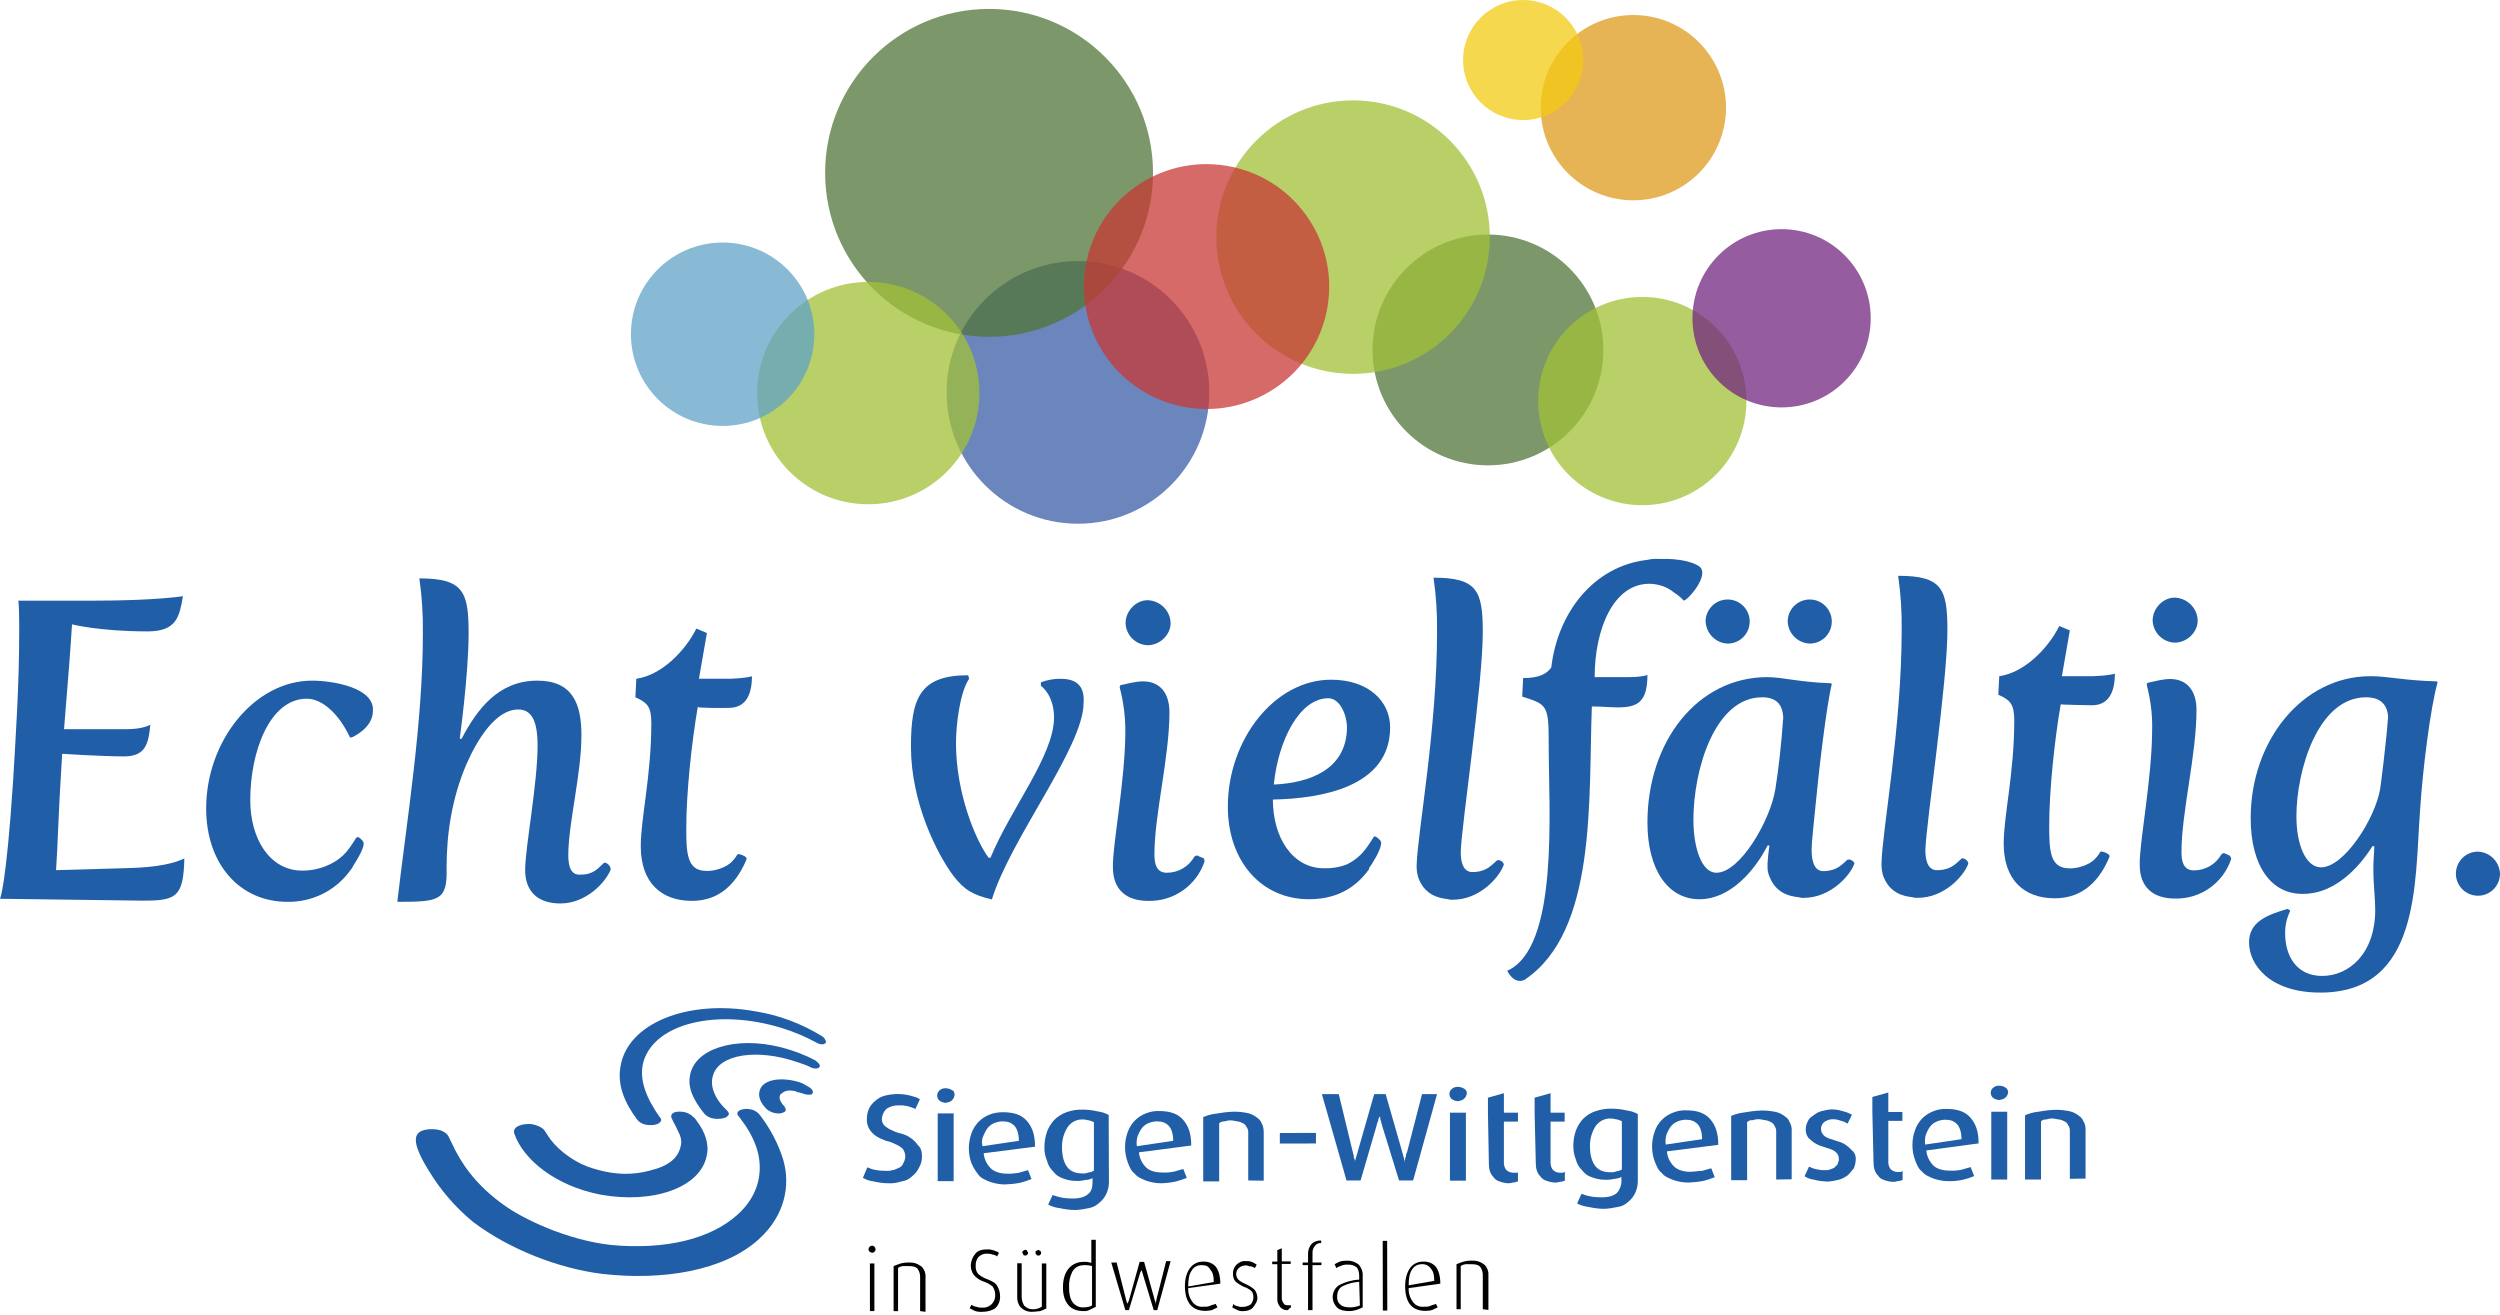<svg enable-background="new 0 0 1065.9 560.5" viewBox="0 0 1065.9 560.5" xmlns="http://www.w3.org/2000/svg"><path d="m370.9 538.7h1.9v20.3h-1.9zm.8-4.6c-.8-.1-1.5-.8-1.4-1.6s.8-1.4 1.6-1.4c.3 0 .6.2.9.4.6.6.7 1.5.1 2.1-.3.4-.8.6-1.2.5" fill="#010101"/><path d="m392.3 559v-14.7c0-1.2-.4-2.4-1.1-3.4-.8-.8-1.9-1.1-3.8-1.1h-2.3c-.8.1-1.6.3-2.2.8v18.4h-1.9v-19.2c1-.4 2-.8 3-1.1 1.2-.3 2.5-.5 3.8-.4 1.9-.1 3.8.6 5.3 1.9 1 1.1 1.6 2.6 1.5 4.1v15z" fill="#010101"/><path d="m419 559.3c-1.1.1-2.3 0-3.4-.4l-2.2-1.1.8-1.5c.8.4 1.1.8 1.9.8.8.3 1.7.5 2.6.4 2.9.3 5.4-1.9 5.6-4.7 0-.3 0-.6 0-.9 0-1.2-.4-2.4-1.1-3.4-1.2-1-2.6-1.7-4.1-2.2-1.6-.6-3.1-1.6-4.1-3-.7-1.1-1.1-2.4-1.1-3.8.1-1.8.7-3.5 1.9-4.9 1.1-1.5 3-1.9 4.9-1.9 1-.1 2 .1 3 .4.8.4 1.5.4 2.2 1.1l-.8 1.5c-.5-.5-1.2-.7-1.9-.8-.7-.3-1.5-.4-2.3-.4-1.4-.1-2.8.5-3.8 1.5-.8 1.1-1.2 2.4-1.1 3.8-.1 1.2.3 2.5 1.1 3.4 1.2 1 2.6 1.8 4.1 2.3 1.9.8 3.4 1.5 4.1 3 .7 1.3 1.1 2.7 1.1 4.1.1 2-.7 4-2.2 5.3-1.5.9-3.3 1.4-5.2 1.4" fill="#010101"/><path d="m442.7 535.3c-.4 0-.8 0-.8-.4-.4-.4-.4-.4-.4-.8s0-.8.4-.8.4-.4.8-.4l.8.4c.4.4.4.4.4.8s0 .8-.4.8c0 .4-.4.4-.8.4m-5.6 0c-.4 0-.8 0-.8-.4s-.4-.4-.4-.8 0-.8.4-.8c.4-.4.4-.4.8-.4s.8 0 .8.4.4.4.4.8 0 .8-.4.8c-.1.4-.5.4-.8.4m3 24c-1.8.1-3.6-.6-4.9-1.9-1.1-1.2-1.6-2.9-1.5-4.5v-14.3h1.9v14.3c0 1.3.4 2.7 1.1 3.8.9.9 2.1 1.5 3.4 1.5 1.5.1 2.9-.3 4.1-1.1v-18.4h1.9v19.2c-.8.4-1.7.8-2.6 1.1-.8 0-1.9.3-3.4.3" fill="#010101"/><path d="m465.6 539.8c-1-.3-2-.4-3-.4-2.6 0-4.1.8-5.3 2.6-1.1 2.1-1.6 4.4-1.5 6.8 0 2.6.4 4.9 1.5 6.4s3 2.4 4.9 2.2c1.2 0 2.3-.2 3.4-.8zm-3.7 19.2c-2.6 0-4.9-.8-6.4-2.6s-2.3-4.1-2.3-7.5.8-6 2.3-7.9 3.9-3 6.4-3c1.1-.1 2.3.1 3.4.4v-9.8h1.9v28.6l-2.3 1.1c-.8.5-1.9.8-3 .7" fill="#010101"/><path d="m493.4 558.6h-1.5l-4.9-16.2c0-.4-.4-.8-.4-1.1.1.4-.1.8-.4 1.1l-4.9 16.2h-1.5l-6-20.3h2.3l4.1 16.2c.1.4.2.8.4 1.1v.8c-.1-.4.1-.8.4-1.1 0-.4.4-.8.4-1.1l4.5-16.2h1.9l4.5 16.2c0 .4.4.8.4 1.1v.8l.4-2.2 4.1-16.2h1.9z" fill="#010101"/><path d="m512.2 539.4c-1.7 0-3.3.8-4.1 2.3-1.1 1.5-1.5 3.8-1.5 6.8l10.9-1.9c0-2.6-.4-4.1-1.5-5.3-.8-1.5-1.9-1.9-3.8-1.9m-5.6 9.8c-.1 2.2.6 4.3 1.9 6 1.1 1.5 3 2.2 4.9 1.9.9.1 1.8 0 2.6-.4s1.5-.4 2.3-.8l.8 1.5-2.2 1.1c-1 .3-2 .4-3 .4-2.6 0-4.9-.8-6.4-2.6s-2.3-4.5-2.3-7.9.8-6 2.3-7.9c1.3-1.7 3.4-2.7 5.6-2.6 2-.1 4 .7 5.3 2.2 1.1 1.5 1.9 3.8 1.9 7.2z" fill="#010101"/><path d="m530.3 559c-.9.1-1.8 0-2.6-.4l-2.3-1.1.4-1.5c.4.4.9.7 1.5.8.8.3 1.7.5 2.6.4 1.2 0 2.4-.4 3.4-1.1.7-.8 1.1-1.9 1.1-3 0-.9-.2-1.9-.8-2.6-1-.9-2.1-1.5-3.4-1.9-1.2-.6-2.4-1.3-3.4-2.2-.8-.9-1.2-2.2-1.1-3.4-.1-1.4.5-2.8 1.5-3.8 1.1-1.1 2.6-1.7 4.1-1.5.9-.1 1.8.1 2.6.4.7.3 1.3.7 1.9 1.1l-.8 1.5c-.5-.5-1.2-.7-1.9-.8-.8 0-1.1-.4-1.9-.4-1.1 0-2.2.4-3 1.1-1.5 1.4-1.5 3.7-.1 5.1 0 0 .1.1.1.1 1 .8 2.2 1.4 3.4 1.9 1.2.6 2.4 1.3 3.4 2.3.7 1 1.1 2.2 1.1 3.4 0 1.5-.8 2.6-1.9 4.1-.9 1-2.4 1.5-3.9 1.5" fill="#010101"/><path d="m549.1 558.6c-1.3.1-2.6-.4-3.4-1.5-.8-1-1.2-2.2-1.1-3.4v-14.7h-2.2v-1.1h2.2v-4.9l1.9-.8v5.6h3.8v1.1h-3.8v14.6c0 .8.3 1.6.8 2.2.4.8 1.1.8 2.3.8h.8v1.1h-.4z" fill="#010101"/><path d="m559.6 539.4v19.2h-1.9v-19.2h-2.3v-1.1h2.3v-3.4c-.1-1.6.4-3.3 1.5-4.5 1.1-1.1 2.6-1.6 4.1-1.5v1.1c-1-.1-2 .3-2.6 1.1-.8.9-1.2 2.1-1.1 3.4v3.8h3.8v1.1z" fill="#010101"/><path d="m579.5 546.5c-2.5.2-4.9.8-7.1 1.9-1.5.8-2.3 2.3-2.3 4.5-.1 1.3.4 2.6 1.5 3.4.8.8 2.2 1.1 4.1 1.1 1.4 0 2.8-.3 4.1-.8zm-4.1 12.5c-2.3 0-4.1-.4-5.3-1.5-1.1-1.1-1.8-2.6-1.9-4.1-.1-2.3 1-4.5 3-5.6 2.6-1.3 5.4-2.1 8.3-2.2v-1.5c0-1.9-.4-3-1.1-3.8-1.1-.8-2.4-1.2-3.8-1.1-.9-.1-1.8.1-2.6.4-.8.4-1.5.4-2.2 1.1l-.8-1.7 2.2-1.1c1-.3 2-.4 3-.4 1.8-.1 3.5.5 4.9 1.5 1.3 1.3 2 3.1 1.9 4.9v13.5c-.8.4-1.7.8-2.6 1.1-.4.1-1.9.5-3 .5" fill="#010101"/><path d="m589.7 528.9h1.9v29.7h-1.9z" fill="#010101" transform="matrix(1 -.002 .002 1 -1.232 1.341)"/><path d="m606.2 539c-1.7 0-3.3.8-4.1 2.2-1.1 1.5-1.5 3.8-1.5 6.8l10.9-1.9c0-2.6-.4-4.1-1.5-5.3-.8-1.2-2.3-1.9-3.8-1.8m-5.6 10.2c-.1 2.2.6 4.3 1.9 6 1.1 1.5 3 2.2 4.9 1.9.9.1 1.8 0 2.6-.4s1.5-.4 2.2-.8l.8 1.5-2.3 1.1c-1 .3-2 .4-3 .4-2.6 0-4.9-.8-6.4-2.6s-2.2-4.5-2.2-7.9.8-6 2.2-7.9c1.3-1.7 3.4-2.7 5.6-2.6 2-.1 4 .7 5.3 2.2 1.1 1.5 1.9 3.8 1.9 7.2z" fill="#010101"/><path d="m632.2 558.2v-14.7c0-1.2-.4-2.4-1.1-3.4-.8-.8-1.9-1.1-3.8-1.1h-2.3c-.8.1-1.6.3-2.2.8v18.4h-1.8v-19.2c1-.4 2-.8 3-1.1 1.2-.3 2.5-.5 3.8-.4 1.9-.1 3.8.6 5.3 1.9 1 1.1 1.6 2.6 1.5 4.1v15z" fill="#010101"/><g fill="#205ea7"><path d="m393.1 493.2c0 1.6-.4 3.1-1.2 4.5-.7 1.5-1.7 2.8-3 3.8-1.2 1.2-2.8 2-4.5 2.2-1.8.6-3.7.9-5.6.8-2.1 0-4.3-.3-6.4-.8-1.6-.2-3.1-.7-4.5-1.5l1.9-4.5c1.1.5 2.2.9 3.4 1.1 1.5.3 3 .4 4.5.4 1.1.1 2.3-.1 3.4-.4.9-.3 1.8-.7 2.6-1.1.7-.4 1.2-1.1 1.5-1.9.5-.8.7-1.7.8-2.6 0-1.2-.4-2.4-1.1-3.4-.9-.8-1.9-1.5-3-1.9-1.3-.7-2.7-1.2-4.1-1.5-1.4-.5-2.8-1.1-4.1-1.9-1.2-.8-2.2-1.8-3-3-.8-1.4-1.2-2.9-1.1-4.5 0-1.4.3-2.8.8-4.1.6-1.3 1.5-2.5 2.6-3.4 1.2-1.1 2.6-1.9 4.1-2.3 3.7-1 7.6-1 11.3 0 1.5.4 3 .8 3.8 1.5l-1.9 4.1c-1-.4-2-.8-3-1.1-1.3-.3-2.7-.5-4.1-.4-1.9-.1-3.7.4-5.3 1.5-1.1 1.1-1.8 2.6-1.9 4.1-.1 1.1.3 2.2 1.1 3 .9.8 1.9 1.5 3 1.9 1.3.7 2.7 1.2 4.1 1.5 1.5.4 2.9 1 4.1 1.9 1.2.8 2.2 1.8 3 3 1.4 1.2 1.8 2.7 1.8 5"/><path d="m399.8 474.7h6.8v28.9h-6.8zm7.2-7.9c-.1.9-.5 1.7-1.1 2.3-.8.8-1.5.8-2.6 1.1-.9 0-1.8-.3-2.6-.8-1.2-.9-1.5-2.7-.6-4 .2-.2.3-.4.6-.6.7-.6 1.7-.9 2.6-.8.9 0 1.8.3 2.6.8.7.2 1.1.9 1.1 2"/><path d="m434.4 486.4c0-3-.8-5.3-1.9-6.4-1.5-1.5-3-1.9-5.3-1.9-1.2.1-2.3.3-3.4.8-1 .4-1.9 1.1-2.6 1.9-.8 1-1.4 2.2-1.9 3.4-.7 1.4-.8 3-.4 4.5zm-15 5.3c.2 2.4 1.3 4.7 3 6.4 1.5 1.5 4.1 2.3 6.8 2.3 1.8.1 3.5-.1 5.3-.4 1.5-.4 2.6-.8 3.8-1.1l1.5 3.8c-1.5.6-3 1.1-4.5 1.5-2.2.5-4.5.7-6.8.8-2.2 0-4.3-.4-6.4-1.1-1.9-.8-3.8-1.5-4.9-3-1.2-1.5-2.2-3.1-3-4.9-1.5-4.1-1.5-8.7 0-12.8.6-1.8 1.7-3.5 3-4.9 1.3-1.3 2.8-2.3 4.5-3 1.9-.8 3.9-1.1 6-1.1 4.5 0 7.9 1.1 10.2 3.8s3.4 6 3.4 10.9z"/><path d="m466.4 478.5c-.4-.4-1.1-.4-1.9-.8-.8 0-1.5-.4-2.6-.4-2.7-.2-5.3 1.1-6.8 3.4-1.6 2.6-2.4 5.6-2.3 8.7 0 3.4.8 6.4 2.3 8.3s3.8 2.6 6.4 2.6c.9.1 1.8-.1 2.6-.4.8-.1 1.6-.3 2.3-.8zm6.4 25.6c0 1.7-.4 3.4-1.1 4.9s-1.7 2.8-3 3.8c-1.2 1.2-2.8 2-4.5 2.3-1.9.4-3.7.7-5.6.8-2.3 0-4.5-.3-6.8-.8-1.7-.2-3.4-.7-4.9-1.5l1.9-4.1c1.1.4 2.3.8 3.8 1.1 1.6.3 3.3.4 4.9.4 3 0 5.3-.8 6.4-1.9 1.5-1.1 1.9-3 1.9-4.9v-1.9c-.9.5-2 .8-3 .8-1.4.3-2.7.5-4.1.4-1.9 0-3.8-.4-5.6-1.1-1.7-.6-3.1-1.6-4.1-3-1.3-1.2-2.2-2.8-2.6-4.5-.8-1.9-1.2-3.9-1.1-6 0-2.2.4-4.3 1.1-6.4.7-1.8 1.7-3.5 3-4.9 1.4-1.5 3.3-2.7 5.3-3.4 2.3-.8 4.7-1.2 7.1-1.1 2.1 0 4.3.3 6.4.8 1.6.2 3.1.7 4.5 1.5z"/><path d="m500.2 486.4c0-3-.8-5.3-1.9-6.4-1.5-1.5-3-1.9-5.3-1.9-1.2.1-2.3.3-3.4.8-1 .4-1.9 1.1-2.6 1.9-.8 1-1.4 2.2-1.9 3.4-.5 1.4-.6 3-.4 4.5zm-14.6 4.9c.2 2.4 1.3 4.7 3 6.4 1.5 1.5 4.1 2.2 6.8 2.2 1.8.1 3.5 0 5.3-.4 1.5-.4 2.6-.8 3.8-1.1l1.5 3.8c-1.5.6-3 1.1-4.5 1.5-2.1.5-4.2.7-6.4.8-2.2 0-4.3-.4-6.4-1.1-1.9-.8-3.8-1.5-4.9-3-1.5-1.1-2.3-3-3-4.9-1.5-4.1-1.5-8.7 0-12.8.6-1.8 1.7-3.5 3-4.9 1.3-1.3 2.8-2.3 4.5-3 1.9-.8 3.9-1.2 6-1.1 4.5 0 7.9 1.1 10.2 3.8s3.4 6 3.4 10.9z"/><path d="m532.2 503.3v-20.7c0-.8-.3-1.6-.8-2.2-.3-.7-.8-1.2-1.5-1.5-.7-.4-1.5-.7-2.2-.8-.8 0-1.9-.4-2.6-.4-1-.1-2 .1-3 .4-.8 0-1.6.2-2.3.8v24.8h-6.8v-27.4c1.8-.8 3.7-1.3 5.6-1.5 2.2-.4 4.5-.7 6.8-.8 1.9-.1 3.8.1 5.6.4 1.5.2 2.9.7 4.1 1.5 1.1.8 2.2 1.5 2.6 2.6.8 1.3 1.1 2.7 1.1 4.2v20.7z"/><path d="m545.8 482.9h15.4v4.5h-15.4z" transform="matrix(1 -.002 .002 1 -1.099 1.257)"/><path d="m602.5 503.3h-6l-7.2-23.3c0-.4-.4-1.1-.4-1.5s-.4-1.1-.4-1.5c.1-.4-.1-.8-.4-1.1.1.4-.1.8-.4 1.1 0 .5-.1 1.1-.4 1.5 0 .4-.4 1.1-.4 1.5l-6.8 23.3h-6l-10.5-36.8h7.2l6 24.8c0 .4.4 1.1.4 1.5-.1.5.1 1.1.4 1.5v1.1c0-.4.1-.8.4-1.1 0-.5.1-1 .4-1.5 0-.4.4-1.1.4-1.5l7.1-24.8h4.9l7.1 24.8c0 .4.4 1.1.4 1.5s.4 1.1.4 1.5v1.5c0-.5.1-1.1.4-1.5 0-.5.1-1 .4-1.5-.1-.5.1-1.1.4-1.5l6.4-24.8h6.4z"/><path d="m618.2 474.4h6.8v29h-6.8zm7.2-8.3c-.1.9-.5 1.7-1.1 2.3-.8.8-1.5.8-2.6 1.1-.9 0-1.8-.3-2.6-.8-1.2-.9-1.5-2.7-.6-3.9.2-.2.3-.4.6-.6.7-.6 1.7-.9 2.6-.8.9 0 1.8.3 2.6.8.7.4 1.1 1.1 1.1 1.9"/><path d="m634.4 474.4v-6.4l6.8-1.9v8.3h6v3.8h-6v17.7c0 1.1.4 2.2 1.1 3 .9.8 2.2 1.2 3.4 1.1h1.5v3.7c-.4 0-.8.4-1.5.4s-1.5.4-2.3.4c-1.4 0-2.8-.3-4.1-.8-1.1-.3-2-1-2.6-1.9-.7-.7-1.2-1.6-1.5-2.6s-.4-2-.4-3l-.4-21.8v3.7"/><path d="m654.3 474.4v-6.4l6.8-1.9v8.3h6v3.8h-6v17.7c0 1.1.4 2.2 1.1 3 .9.8 2.1 1.2 3.4 1.1h.8l.8-.4v3.8c-.4 0-.8.4-1.5.4s-1.5.4-2.3.4c-1.4 0-2.8-.3-4.1-.8-1.1-.3-2-1-2.6-1.9-.7-.7-1.2-1.6-1.5-2.6s-.4-2-.4-3z"/><path d="m691.5 478.1c-.4-.4-1.1-.4-1.9-.8-.8 0-1.5-.4-2.6-.4-2.7-.2-5.3 1.1-6.8 3.4-1.6 2.6-2.4 5.6-2.3 8.6 0 3.4.8 6.4 2.3 8.3s3.8 2.6 6.4 2.6c.9.1 1.8-.1 2.6-.4.8-.1 1.6-.3 2.3-.8zm6.8 25.6c0 1.7-.4 3.4-1.1 4.9s-1.7 2.8-3 3.8c-1.2 1.2-2.8 2-4.5 2.2-1.9.4-3.7.7-5.6.8-2.3 0-4.5-.3-6.8-.8-1.7-.2-3.4-.7-4.9-1.5l1.9-4.1c1.1.4 2.2.8 3.8 1.1s3.3.4 4.9.4c3 0 5.3-.8 6.4-1.9 1.2-1.3 1.9-3.1 1.9-4.9v-1.9c-.9.5-2 .8-3 .8-1.3.3-2.7.5-4.1.4-1.9 0-3.8-.4-5.6-1.1-1.7-.5-3.1-1.6-4.1-3-1.3-1.2-2.2-2.8-2.6-4.5-.8-1.9-1.1-3.9-1.1-6 0-2.2.4-4.3 1.1-6.4.7-1.8 1.7-3.5 3-4.9 1.5-1.5 3.3-2.7 5.3-3.3 2.3-.8 4.7-1.2 7.2-1.1 2.1 0 4.3.3 6.4.8 1.6.2 3.1.7 4.5 1.5z"/><path d="m725.7 485.7c0-3-.8-5.3-1.9-6.4-1.5-1.5-3-1.9-5.3-1.9-1.2.1-2.3.3-3.4.8-1 .4-1.9 1.1-2.6 1.9-.8 1-1.4 2.2-1.9 3.4-.5 1.4-.6 3-.4 4.5zm-15 5.2c.2 2.4 1.3 4.7 3 6.4 1.5 1.5 4.1 2.3 6.8 2.3 1.9 0 3.8-.4 5.3-.4 1.5-.4 2.6-.8 3.8-1.1l1.5 3.8c-1.5.6-3 1.1-4.5 1.5-2.2.5-4.5.7-6.8.8-2.2 0-4.3-.4-6.4-1.1-1.9-.8-3.8-1.5-4.9-3-1.5-1.1-2.2-3-3-4.9-1.5-4.1-1.5-8.7 0-12.8 1.2-3.6 4-6.5 7.5-7.9 1.9-.8 3.9-1.2 6-1.1 4.5 0 7.9 1.1 10.2 3.8s3.4 6 3.4 10.9z"/><path d="m757.3 502.9v-20.7c0-.8-.3-1.6-.8-2.3-.3-.7-.8-1.2-1.5-1.5-.7-.4-1.5-.7-2.2-.8-.8 0-1.9-.4-2.6-.4-1-.1-2 .1-3 .4-.8-.1-1.6.2-2.3.8v24.8h-6.8v-27.4c1.8-.8 3.7-1.3 5.6-1.5 2.2-.4 4.5-.7 6.8-.8 1.9-.1 3.8.1 5.6.4 1.5.2 2.9.7 4.1 1.5 1.1.8 2.3 1.5 2.6 2.6.8 1.2 1.2 2.7 1.1 4.1v20.7z"/><path d="m791.2 494.7c-.1 1.2-.3 2.3-.8 3.4-.8 1.1-1.7 2.1-2.6 3-1.1.8-2.4 1.5-3.8 1.9-1.6.4-3.2.7-4.9.8-1.9-.1-3.8-.3-5.6-.8-1.5-.2-2.9-.7-4.1-1.5l1.9-4.1c.9.5 2 .9 3 1.1 1.4.3 2.7.5 4.1.4.8.1 1.5-.1 2.2-.4.8-.4 1.5-.4 1.9-1.1.4-.4 1.1-.8 1.1-1.5.3-.6.5-1.2.4-1.9 0-1-.4-2-1.1-2.6-.7-.7-1.6-1.2-2.6-1.5l-3.3-1.1c-1.2-.3-2.3-.9-3.4-1.5-1-.7-1.8-1.4-2.6-2.2-.8-1.1-1.2-2.4-1.1-3.8 0-1 .3-2.1.8-3 .4-1.1 1.2-2 2.3-2.6 1-.8 2.1-1.5 3.4-1.9 1.5-.4 3-.7 4.5-.8 1.7 0 3.3.3 4.9.8 1.3.3 2.6.8 3.8 1.5l-1.9 3.8c-.7-.5-1.4-.9-2.3-1.1-1.1-.4-2.2-.7-3.4-.8-1.5-.1-2.9.3-4.1 1.1-1.6 1.2-2 3.5-.8 5.2.1.2.3.3.4.5.7.7 1.6 1.2 2.6 1.5l3.4 1.1c1.2.3 2.3.8 3.4 1.5 1 .7 1.8 1.4 2.6 2.3 1.2.8 1.9 2.5 1.7 4.3"/><path d="m798.3 474v-6.3l6.8-1.9v8.3h6v3.8h-6v17.7c0 1.1.4 2.2 1.1 3 .9.8 2.2 1.2 3.4 1.1h.8l.8-.4v3.8c-.4 0-.8.4-1.5.4s-1.5.4-2.3.4c-1.4 0-2.8-.3-4.1-.8-1.1-.3-2-1-2.6-1.9-.7-.7-1.2-1.6-1.5-2.6s-.4-2-.4-3z"/><path d="m836.3 485.7c0-3-.8-5.3-1.9-6.4-1.5-1.5-3-1.9-5.3-1.9-1.2.1-2.3.3-3.4.8-1 .4-1.9 1.1-2.6 1.9-.8 1-1.4 2.2-1.9 3.4-.5 1.4-.6 3-.4 4.5zm-15 4.8c.2 2.4 1.3 4.7 3 6.4 1.5 1.5 4.1 2.2 6.8 2.2 1.8.1 3.5 0 5.3-.4 1.5-.4 2.6-.8 3.8-1.1l1.5 3.8c-3.4 1.5-7.2 2.3-10.9 2.2-2.2 0-4.3-.4-6.4-1.1-1.9-.8-3.8-1.5-4.9-3-1.5-1.1-2.3-3-3-4.9-1.5-4.1-1.5-8.7 0-12.8.6-1.8 1.7-3.5 3-4.9 1.3-1.3 2.8-2.3 4.5-3 1.9-.8 3.9-1.2 6-1.1 4.5 0 7.9 1.1 10.2 3.8s3.4 6 3.4 10.9z"/><path d="m849 474h6.8v28.9h-6.8zm7.2-8.3c-.1.9-.5 1.7-1.1 2.2-.8.8-1.5.8-2.6 1.1-.9 0-1.8-.3-2.6-.8-1.2-.9-1.5-2.7-.6-3.9.2-.2.3-.4.6-.6.7-.6 1.7-.9 2.6-.8.9 0 1.8.3 2.6.8.7.5 1.1 1.2 1.1 2"/><path d="m882.5 502.6v-20.7c0-.8-.3-1.6-.8-2.3-.3-.7-.8-1.2-1.5-1.5-.7-.4-1.5-.7-2.2-.8-.8 0-1.9-.4-2.6-.4-1-.1-2 .1-3 .4-.8-.1-1.6.2-2.2.8v24.8h-6.8v-27.4c1.8-.8 3.7-1.3 5.6-1.5 2.2-.4 4.5-.7 6.8-.8 1.9-.1 3.8.1 5.6.4 1.5.2 2.9.7 4.1 1.5 1.1.8 2.2 1.5 2.6 2.6.8 1.2 1.2 2.7 1.1 4.1v20.7z"/><path d="m178.1 483.4c1.1-1.5 4.1-2.2 7.5-1.9s5.3 1.9 6 3.8l2.6 5.3c1.9 3.4 7.1 13.9 21.8 24 9.4 6.4 29.3 15.4 48.1 16.5 24 1.5 42.1-4.5 52.2-15 8.6-9 8.6-19.2 6.4-26.3-1.4-4.3-3.6-8.4-6.4-12-.4-.8-1.5-1.9-1.9-2.6v-.8c.4-1.1 2.6-1.9 5.3-1.5 1.4.2 2.7.9 3.8 1.9 4.7 5.9 8.3 12.7 10.5 19.9 3 10.5.8 23.3-10.2 33.4-15 13.9-41.7 18-67.3 15-18.4-2.3-39.5-10.5-54.9-22.2-7.5-6.2-13.8-13.5-18.8-21.8-4-6.4-7-12.8-4.7-15.7"/><path d="m297.2 478.1c3.4 4.5 5.3 9.8 4.1 14.7-2.6 13.5-22.9 20.7-45.5 16.5-19.2-3.8-32.7-15-36.5-25.9-1.1-3.4 4.1-4.5 7.5-4.1 2.3.4 4.5 1.5 5.3 2.6.4.8 1.1 1.5 1.5 2.3 3 4.9 9.8 10.5 16.9 13.2 11.7 4.1 20.3 3.8 29.7.8 5.6-1.9 9.4-4.9 10.2-10.5.4-3-1.5-5.6-2.3-7.5-.7-1.2-1.3-2.5-1.9-3.8v-.8c.4-1.5 2.6-1.9 5.3-1.5 1.2.2 2.4.7 3.4 1.5l.4.4c.8.5 1.4 1.3 1.9 2.1"/><path d="m348.4 444.7c1.5.8 3.4.8 3.8-.4-.2-1.1-.9-2.1-1.9-2.6-8.6-5.3-18.2-8.9-28.2-10.5-29.3-5.3-54.5 5.3-57.5 23.3-1.5 7.9 1.5 15.4 7.1 22.9 1.5 1.9 4.1 2.6 7.2 2.2 2.2-.4 2.6-1.1 3-1.9.1-.4-.1-.8-.4-1.1-5.6-7.9-9.4-16.2-7.1-24.1 4.9-16.2 31.2-22.6 58.6-14.3 5.3 1.6 10.5 3.8 15.4 6.5"/><path d="m300.2 474.7c-4.5-5.6-7.1-10.9-6-16.2 1.9-11.3 19.2-16.9 38.7-12 5.1 1.3 10 3.1 14.7 5.6 1.1.8 2.2 1.9 1.9 2.6-.4 1.1-2.2 1.1-3.8.4-1.9-1.1-3.8-1.5-5.6-2.2-17.3-6-33.5-3.4-36.1 5.6-1.5 4.5.8 10.2 6 15 .4.4.7.9.8 1.5-.4.8-.8 1.5-3 1.9-3.4.5-6-.3-7.6-2.2"/><path d="m326.9 472.9c-2.6-2.6-3.8-5.3-3-7.9 1.1-4.5 8.3-6 16.2-3.8 1.2.3 2.4.8 3.4 1.5 2.3 1.1 3.4 2.2 3 3.4-.4.8-1.9.8-3.4.4-.9-.3-1.7-.6-2.6-.8-.4.1-.8-.1-1.1-.4-1.9-.4-4.1-.8-6 .8-1.5.8-1.1 2.6-.4 3.8.4.4.4.8.8 1.1s.8.8.8 1.1c.3.3.4.7.4 1.1 0 .8-.8 1.1-2.2 1.5-2.3.2-4.3-.5-5.9-1.8"/><path d="m736.6 274.4c5.2 0 9.4-4.2 9.4-9.4s-4.2-9.4-9.4-9.4-9.4 4.2-9.4 9.4c.3 5.1 4.3 9.2 9.4 9.4"/><path d="m771.6 274.4c5.2 0 9.4-4.2 9.4-9.4s-4.2-9.4-9.4-9.4-9.4 4.2-9.4 9.4c.2 5.1 4.3 9.2 9.4 9.4"/><path d="m489.3 275.1c5.3 0 9.8-4.5 9.8-9.4-.1-5.3-4.4-9.6-9.8-9.8-4.9 0-9.4 4.5-9.4 9.8.2 5.2 4.3 9.2 9.4 9.4"/><path d="m927.2 274c5.3 0 9.8-4.5 9.8-9.4-.1-5.3-4.4-9.6-9.8-9.8-4.9 0-9.4 4.5-9.4 9.8.2 5.1 4.3 9.2 9.4 9.4"/><path d="m23.9 371c.8-11.3.8-21 2.6-49.6 0 0 17.3 1.1 26.3 1.1s10.5-4.9 11.3-13.5c0 0-3 1.9-10.2 1.9h-26.6c1.5-18 3-37.2 3.4-44.7 0 0 11.6 3 32.3 3 12.4 0 13.5-6.4 15-15 0 0-11.7 1.9-38.3 1.9h-31.9s.4 1.1.4 12.4c0 24.1-1.5 45.1-2.6 64.3-3 45.5-5.6 50.4-5.6 50.4l60.9.8c14.3 0 17.3-1.5 17.7-18-4.5 2.2-12 3.8-23.3 4.1z"/><path d="m1014.8 336.4c-2.2 12.8-15.4 33.4-25.2 33.4-6.4 0-10.5-9.4-10.5-21.8 0-19.2 9-50.7 29.7-50.7 5.6 0 9 2.6 9.4 8.3-1.1 13.9-3 27.8-3.4 30.8m-4.1-48.1c-29.3 0-51.1 27.8-51.1 60.5 0 20.7 9 32.7 22.6 32.3 13.2 0 23.7-11.3 29.3-20.3h.8c0 2.3-.4 5.6-.4 9.4 0 7.1.8 12.8.8 17.7 0 18.8-11.3 28.2-22.6 28.2s-15.8-9-15.8-18c-.1-3.4.7-6.8 2.2-9.8l-1.1-.8c-9 2.6-16.5 5.6-16.5 14.3 0 9.4 8.6 21.4 30.4 21.4 42.8 0 40.2-47 42.5-77.4 1.1-17.7 4.5-44.4 7.5-54.9l-.4-.4c-13.6-.3-20.7-2.2-28.2-2.2"/><path d="m1056.5 363.1c-5.2 0-9.4 4.2-9.4 9.4s4.2 9.4 9.4 9.4 9.4-4.2 9.4-9.4c-.2-5.1-4.3-9.2-9.4-9.4"/><path d="m452.1 289.4c-2.8 0-5.6.5-8.3 1.5v1.5s5.6 3.8 5.6 13.5c0 16.2-18.4 38.7-27.1 59.8h-.8c-5.3-7.1-13.9-27.1-13.9-48.9 0-7.1 1.5-21.4 5.6-27.4l-.4-1.5c-20.7 0-24.4 9.8-24.4 30.5 0 24 11.3 45.9 18 54.9 4.9 6.4 8.7 8.3 16.5 10.2 7.9-25.9 39.1-65 39.1-83.8.6-8-3.9-10.3-9.9-10.3"/><path d="m694.2 288.7h-14.3c0-20.3 7.9-39.8 23.3-39.8 2.1 0 4.1.4 6 1.1 1.6.6 3.2 1.5 4.5 2.6 1.5.9 2.9 2.1 4.1 3.4 1.1.8 12-11.3 6.4-14.7 0 0-4.1-3-14.3-3h-2.6c-1.6-.1-3.3 0-4.9.4-22.9 2.6-38.3 22.5-41 45.9-1.9 2.6-4.9 4.5-12 4.5l-.4 7.9c10.9 3.4 11.3 3.8 11.3 20.7 0 27.8 4.5 86.4-17.7 96.2 3.4 6.4 7.5 3.8 7.5 3.8 30.8-20.7 27.1-76.7 28.6-116.5 4.1 0 7.9.4 10.9.4 8.3 0 12.8-1.9 12.8-13.9.8-.2-1.4 1-8.2 1"/><path d="m133 290.2c-24.4 0-45.1 25.6-45.1 54.5 0 23.7 14.3 39.8 34.6 39.8 10.5.2 20.5-4.7 26.7-13.2.6-.7 1.1-1.4 1.5-2.3 1.9-3 5.3-8.6 4.1-10.2-.8-1.1-2.2-2.6-3-1.5-1.1 1.9-3 4.5-3 4.5-1.5 2.1-3.4 3.9-5.6 5.3-4.3 2.7-9.2 4.1-14.3 4.1-13.9 0-22.2-13.5-22.2-30.1 0-20.7 8.3-43.2 24.1-43.2 6.8 0 13.9 6.8 18.4 16.5h.8s9-3.8 9-11.3c.7-9.9-17-12.9-26-12.9"/><path d="m257.4 368c-2.2 1.9-4.1 4.9-9.8 4.9-4.5.4-5.3-4.1-5.3-8.3 0-13.5 5.6-34.6 5.6-51.1 0-13.5-3.8-23.3-18.8-23.3-16.5 0-25.6 12-32.3 24.8h-.8s3.8-27.4 3.8-45.1-2.3-23.3-21-23.3c1.1 7.7 1.6 15.5 1.5 23.3 0 38.3-6.8 79.3-10.9 114.6 17.7 0 21.4-.4 21-14.3 0-15 2.3-29.7 8.3-44 4.9-11.3 12.8-23.7 22.2-23.7 5.6 0 8.3 4.5 8.3 15.4 0 16.2-5.3 43.6-5.3 53s5.6 14.3 15 14.3c11.3 0 19.5-9.4 21.4-14.3.4-1.8-2.2-3.7-2.9-2.9"/><path d="m310.8 301.8c6.4 0 9.8-4.5 9.8-13.5 0 0-1.5.8-9.4 1.1h-13.2l3.4-19.5-4.5-1.9c-4.9 9.8-15 19.9-25.6 21.4l-.4 7.9c4.9 2.2 6.8 3.8 6.8 10.9 0 22.6-4.5 40.6-4.5 52.6 0 15.4 8.6 23.3 21.8 23.3 12.8 0 19.5-8.7 23.3-17.7.4-1.1-1.9-1.9-3-2.2h-.8c-.7 1.1-1.4 2.1-2.3 3-2.2 2.6-7.9 4.5-11.7 4.1-7.5-.4-7.9-7.5-7.9-18 0-15.4 2.3-36.8 4.9-51.9-.3.5 11 .5 13.3.4"/><path d="m512.6 365.7-1.9-.8c-.4-.4-1.1 0-1.5.4-2.4 4.2-6.8 6.8-11.7 6.8-4.5 0-5.3-3.8-5.3-7.9 0-16.9 6.4-41.3 6.4-60.5 0-8.3-4.1-13.2-11.3-13.2-3 0-7.1 1.1-9 1.5-.8 0-1.1.8-.8 1.5 1.5 5.9 2.3 11.9 2.3 18 0 21.4-5.6 49.2-5.3 58.3 0 9.4 5.6 14.3 15 14.3 10.9.3 20.7-6.6 24.1-16.9-.2-.8-.2-1.5-1-1.5"/><path d="m543.1 334.5c1.9-18.8 10.9-36.8 23.3-36.8 4.5 0 7.9 6.4 7.9 12.8-.4 17.6-15.8 23.3-31.2 24m49.6-24.4c0-10.9-9-20.3-25.2-20.3-24.1 0-44 25.6-44 54.1 0 23.3 14.3 39.5 34.6 39.5 13.5 0 21-6.4 25.6-12.8v-.4c.4-.8 1.1-1.5 1.5-2.3 1.9-3 4.5-7.9 3.4-9.4-.8-1.1-2.6-2.6-3-1.5-1.1 1.9-3 4.5-3 4.5-2.2 3.1-5.2 5.6-8.7 7.2-3 1.1-6.2 1.6-9.4 1.5-13.5 0-21.8-13.2-21.8-29.3 20.3-.4 50-5.2 50-30.8"/><path d="m638.2 366.9c-2.3 1.9-4.1 4.5-9.4 4.9h-1.5c-3.8-.4-4.5-4.9-4.5-8.6.4-12 9.4-71.4 9.4-93.6 0-17.7-2.3-23.3-21-23.3 1.1 7.6 1.6 15.3 1.5 22.9 0 41.7-8.3 85.7-8.7 99.6v.8c0 1.7.3 3.3.8 4.9 1.9 4.9 5.6 7.9 11.3 8.7.8 0 1.9.4 2.6.4h.8c11.3 0 19.5-9.4 21.4-14.3 1.1-1.3-1.6-3.2-2.7-2.4"/><path d="m731.8 372.1c-6.4 0-9.8-10.9-9.8-22.6 0-21.1 9-52.2 29.3-52.2 5.6 0 8.7 2.6 9 8.6-.8 11.3-1.9 21.4-3.4 30.8-2.2 13.2-15 35.4-25.1 35.4m55.9-5.6c-2.2 1.9-4.1 4.5-9.4 4.9h-1.4c-3.8-.4-4.5-5.3-4.5-9 0-3.4.8-9.8 1.5-17.3 1.5-16.2 4.9-44.7 7.1-53.4l-.4-.4c-13.2-.4-20.7-2.6-27.1-2.6-29.7 0-51.1 27.4-51.1 62 0 19.9 8.6 32.7 22.2 32.7 13.2 0 23.7-12.4 29-22.9h.8c-.4 2.5-.6 5-.8 7.5v1.9c0 1.3.3 2.6.8 3.8 1.9 4.9 5.6 7.9 11.3 8.7.8 0 1.9.4 2.6.4h.8c11.3 0 19.6-9.4 21.4-14.3.8-.8-1.9-2.6-2.6-1.9"/><path d="m836.3 366.1c-2.2 1.9-4.1 4.5-9.4 4.9h-1.5c-3.8-.4-4.5-4.9-4.5-8.6.4-12 9.4-71.4 9.4-93.6 0-17.7-2.2-23.3-21-23.3 1.1 7.6 1.6 15.3 1.5 22.9 0 41.7-8.3 85.7-8.6 99.6v.8c0 1.7.3 3.3.8 4.9 1.9 4.9 5.6 7.9 11.3 8.7.8 0 1.9.4 2.6.4h.8c11.3 0 19.6-9.4 21.4-14.3.6-1.3-2-3.1-2.8-2.4"/><path d="m891.9 300.7c6.4 0 9.8-4.5 9.8-13.5 0 0-1.5.8-9.4 1.1h-13.2l3.4-19.5-4.5-1.9c-4.9 9.8-15 19.9-25.6 21.4l-.4 7.9c4.9 2.2 6.8 3.8 6.8 10.9 0 22.6-4.5 40.6-4.5 52.6 0 15.4 8.6 23.3 21.8 23.3 12.8 0 19.6-8.7 23.3-17.7.4-1.1-1.9-1.9-3-2.2h-.8c-.7 1.1-1.4 2.1-2.3 3-2.2 2.6-7.9 4.5-11.7 4.1-7.5-.4-7.9-7.5-7.9-18 0-15.4 2.3-36.8 4.9-51.9-.6.1 11 .4 13.3.4"/><path d="m950.5 364.7-1.9-.8c-.4-.4-1.1 0-1.5.4-2.4 4.2-6.8 6.8-11.7 6.8-4.5 0-5.3-3.8-5.3-7.9 0-16.9 6.4-41.3 6.4-60.5 0-8.3-4.1-13.2-11.3-13.2-3 0-7.1 1.1-9 1.5-.8 0-1.1.8-.8 1.5 1.5 5.9 2.3 11.9 2.2 18 0 21.4-5.6 49.2-5.3 58.3 0 9.4 5.6 14.3 15 14.3 10.9.3 20.6-6.6 24-16.9 0-.6-.4-1.1-.8-1.5"/></g><circle cx="634.4" cy="149.2" fill="#507437" opacity=".75" r="49.2"/><circle cx="576.9" cy="101.1" fill="#a2c037" opacity=".75" r="58.3"/><circle cx="459.6" cy="167.3" fill="#385ea6" opacity=".75" r="56"/><circle cx="421.7" cy="73.7" fill="#507437" opacity=".75" r="69.9"/><ellipse cx="514.5" cy="122.2" fill="#c73836" opacity=".75" rx="52.2" ry="52.3" transform="matrix(.16 -.987 .987 .16 311.496 610.439)"/><circle cx="700.2" cy="171" fill="#a2c037" opacity=".75" r="44.4"/><circle cx="370.2" cy="167.6" fill="#a2c037" opacity=".75" r="47.4"/><circle cx="308.1" cy="142.5" fill="#60a3c8" opacity=".75" r="39.1"/><circle cx="759.6" cy="135.7" fill="#71267f" opacity=".75" r="38"/><circle cx="696.4" cy="45.9" fill="#de9b1c" opacity=".75" r="39.5"/><circle cx="649.4" cy="25.6" fill="#f2cb13" opacity=".75" r="25.6"/></svg>